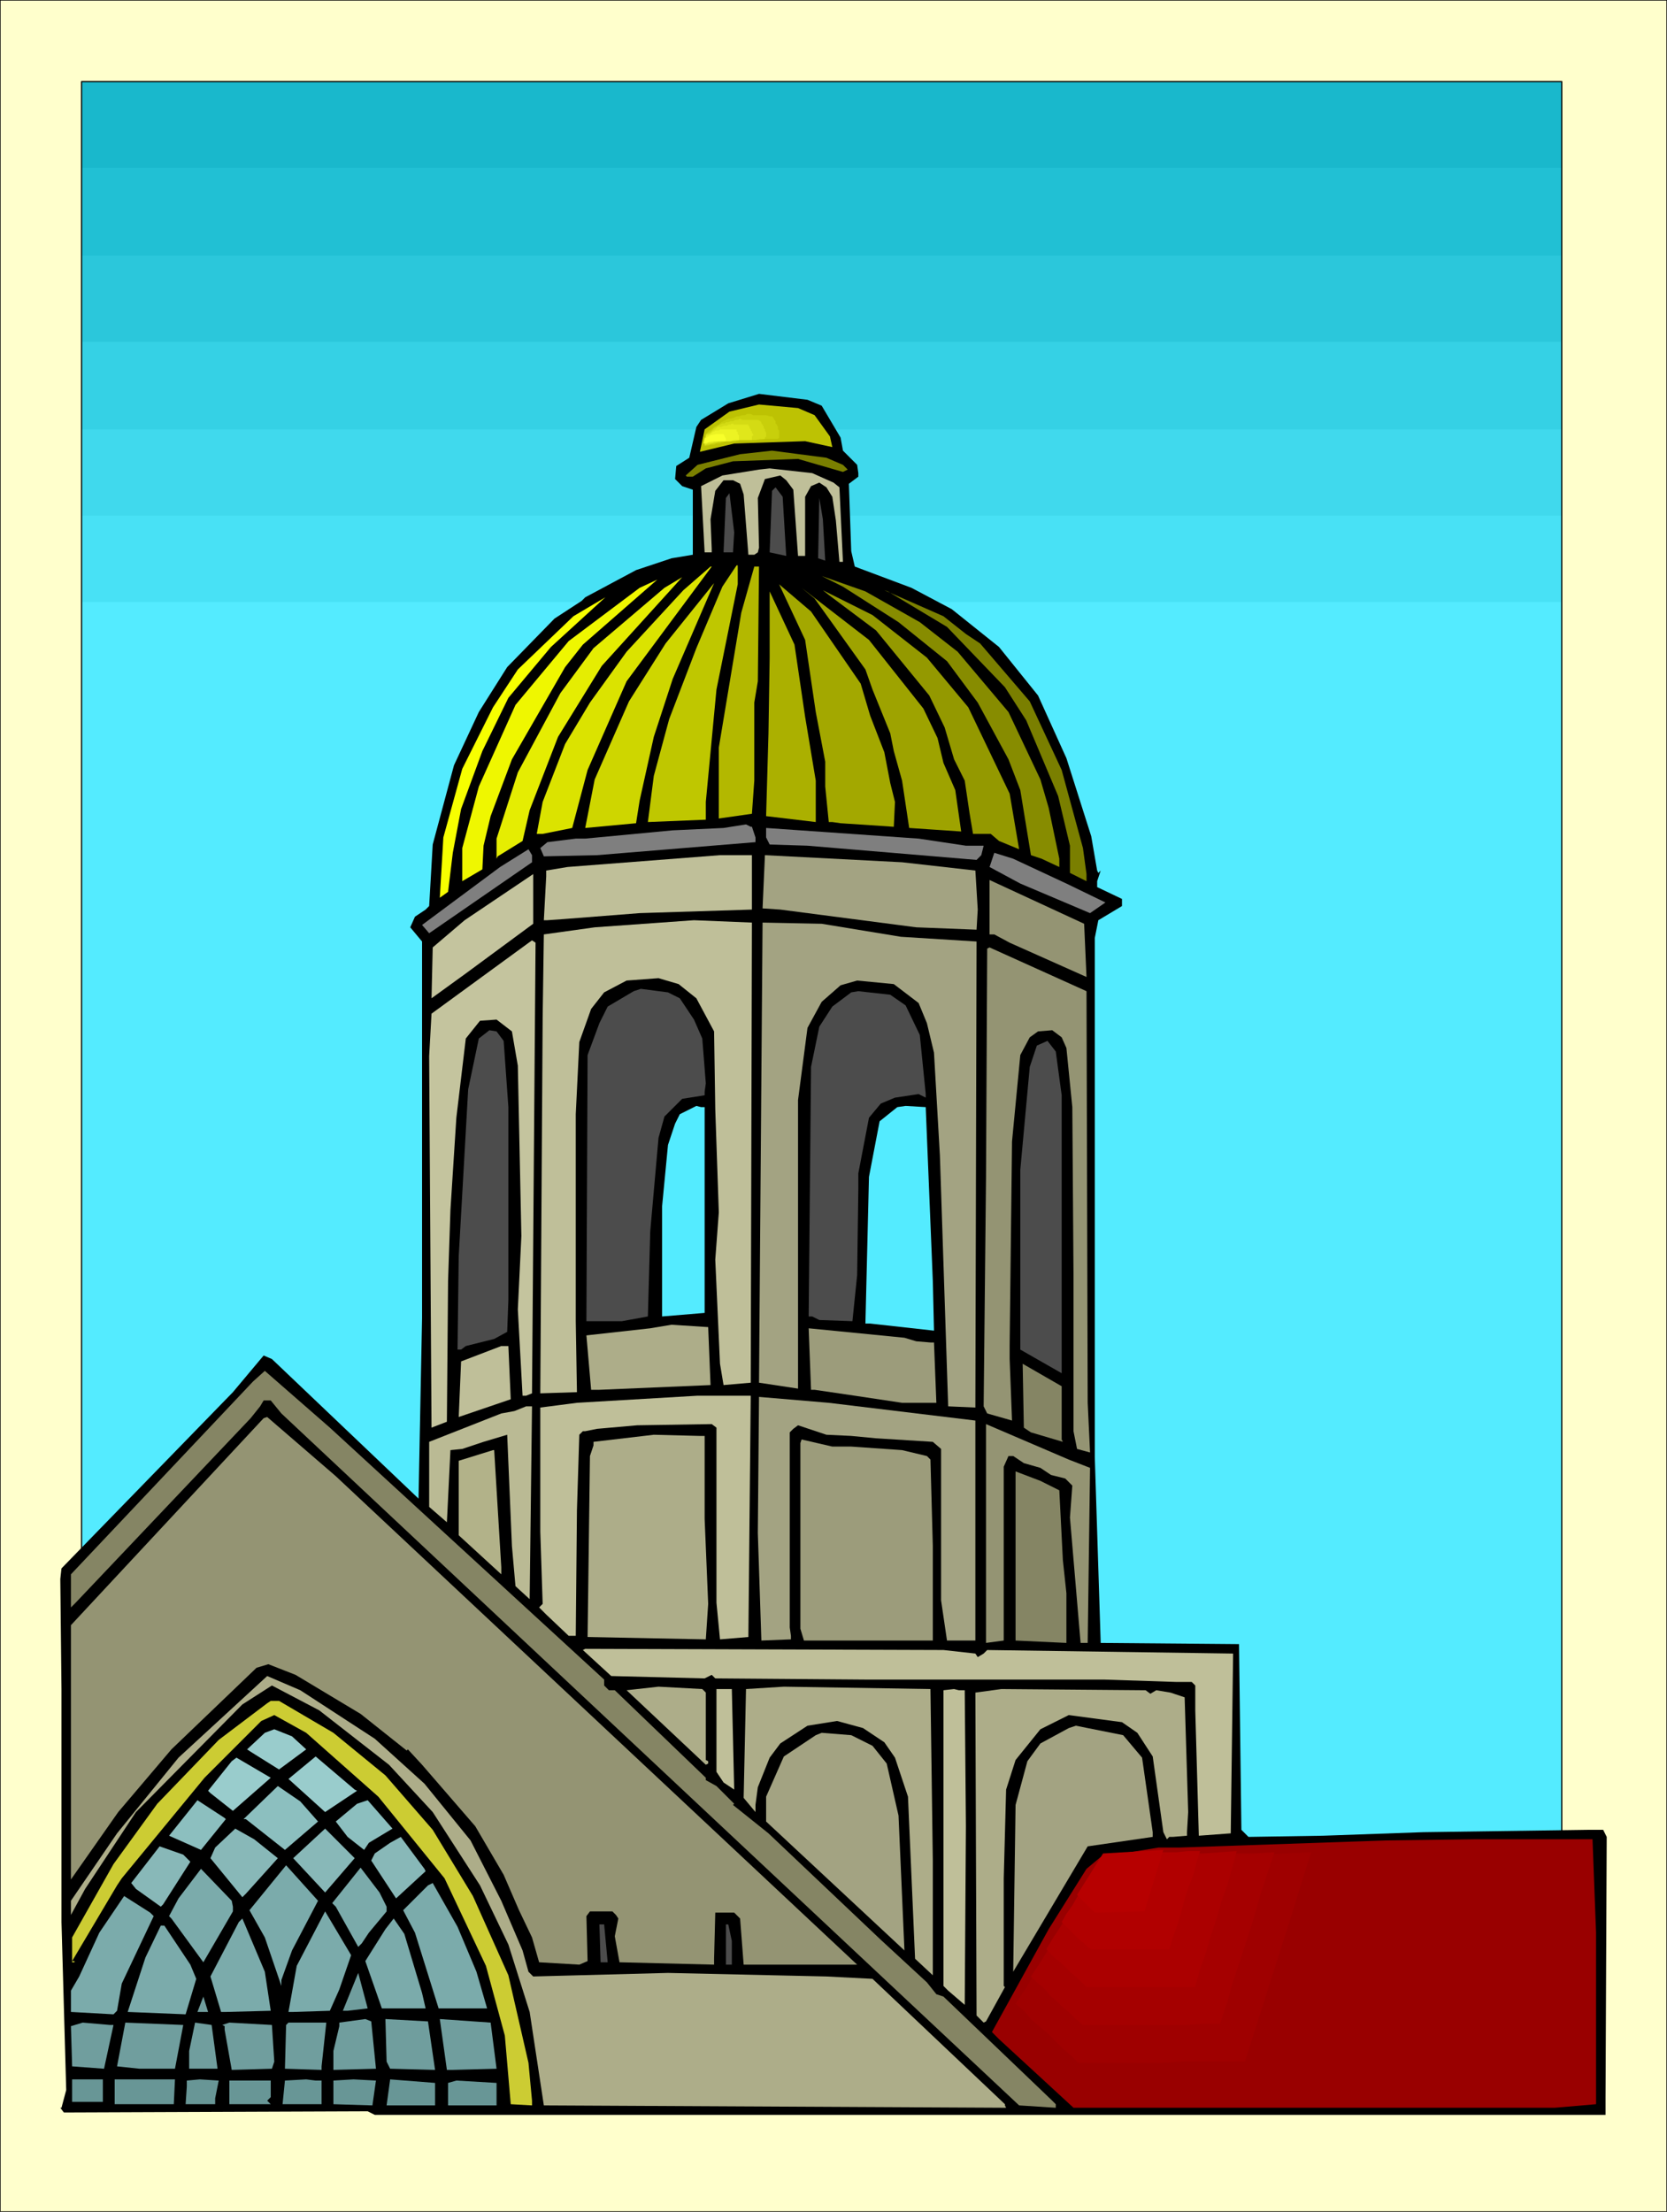 <svg xmlns="http://www.w3.org/2000/svg" fill-rule="evenodd" height="6.231in" preserveAspectRatio="none" stroke-linecap="round" viewBox="0 0 1410 1870" width="4.698in"><style>.pen0{stroke:#000;stroke-width:1;stroke-linejoin:round}.pen1{stroke:none}.brush8{fill:#54ebff}.brush10{fill:#bdc203}.brush11{fill:#7a7f00}.brush12{fill:#bfbf99}.brush13{fill:#4c4c4c}.brush27{fill:#a3a382}.brush28{fill:#c4c49e}.brush29{fill:#949473}.brush30{fill:#adad89}.brush31{fill:#9c9c7b}.brush32{fill:#858564}.brush36{fill:#9cc}.brush38{fill:#88b8b8}.brush39{fill:#900}.brush40{fill:#7babab}</style><path class="pen1" style="fill:#ffc" d="M0 0h1410v1870H0V0z"/><path class="pen0" fill="none" d="M0 0h1410v1870H0V0"/><path class="pen1" style="fill:#19b8cc" d="M69 1605h1252V69H69v1536z"/><path class="pen1" style="fill:#21c0d4" d="M69 1605h1252V142H69v1463z"/><path class="pen1" style="fill:#2bc7db" d="M69 1605h1252V216H69v1389z"/><path class="pen1" style="fill:#35d1e5" d="M69 1605h1252V289H69v1316z"/><path class="pen1" style="fill:#40d9ed" d="M69 1605h1252V363H69v1242z"/><path class="pen1" style="fill:#48e1f5" d="M69 1605h1252V436H69v1169z"/><path class="pen1 brush8" d="M69 1605h1252V509H69v1096z"/><path class="pen0" fill="none" d="M69 1605h1252V69H69v1536"/><path class="pen1" style="fill:#000" d="m695 343 16 27 2 11 12 12 1 7v3l-8 6 2 57 3 13 48 18 34 18 40 32 33 41 24 53 21 66 5 29 1 2 2-2-3 9v5l21 10v6l-20 12-3 15v439l5 157 117 1 2 157 6 6 63-1 85-3 140-2h12l3 6-1 220v15H317l-6-3-257 1-3-4h1l4-15-4-142v-197l-1-93 1-9 145-149 26-31 7 3 124 118 3-153V796l-10-12 4-9 9-6 3-3 3-52 18-67 21-45 24-38 40-41 23-15 3-3 43-23 30-10 18-3v-55l-9-3-6-6 1-11 11-7 6-26 4-6 23-14 26-8 41 5 12 5z"/><path class="pen1 brush10" d="m689 351 13 18 2 9-23-5-60 2-29 7 4-19 21-15 25-6 33 3 14 6z"/><path class="pen1 brush11" d="m713 393 4 4-4 2-38-11-55 2-23 6-11 7h-5l-1-1 10-9 36-9 27-3 46 6 14 6z"/><path class="pen1 brush12" d="m705 408 5 4 3 63h-3l-3-35-3-20-5-8-6-4-7 3-5 9v50h-6l-4-56-6-8-5-4-13 3-6 16 1 42-1 4-3 2h-5l-4-51-3-9-6-3h-8l-7 9-4 24 1 25v3h-6l-3-56 18-9 31-5 9-1 36 4 18 8z"/><path class="pen1 brush13" d="m665 470-14-3 2-52 3-3 6 8 3 50zm-45-3h-8l2-46 3-4 4 33-1 17zm78 7-6-2 1-51 3 18 2 35z"/><path class="pen1" style="fill:#bfc700" d="m624 494-18 89-9 95v15l-49 2 5-39 13-48 23-60 22-52 12-18h1v16z"/><path class="pen1" style="fill:#dbe300" d="m530 576-33 75-13 49-25 5h-5l5-27 19-49 21-35 31-43 48-52 23-20h1l-72 97z"/><path class="pen1" style="fill:#b3b800" d="m641 576-3 18v66l-2 28-28 4v-60l19-114 11-39h4l-1 97z"/><path class="pen1" style="fill:#878c00" d="m778 526 32 25 43 51 27 57 7 24 9 43v7l-15-7-9-3-9-55-10-26-26-48-26-35-41-33-47-30-18-9 37 13 46 26z"/><path class="pen1" style="fill:#e5ed02" d="m472 623-24 62-6 26-21 13-1 2v-17l18-56 36-67 28-38 60-51 15-9-68 75-37 60z"/><path class="pen1" style="fill:#eff700" d="m478 564-45 78-18 48-6 25-1 20-17 10v-28l14-52 31-69 45-54 60-45 15-7-63 55-15 19z"/><path class="pen1" style="fill:#ced600" d="m553 623-12 54-3 19-43 4 8-41 29-66 31-49 41-51-35 81-16 49z"/><path class="pen1" style="fill:#a3a800" d="m728 578 8 27 12 31 5 26 4 16-1 21-45-3-7-1h-3l-3-30v-21l-8-42-9-61-22-47 27 23 42 61z"/><path class="pen1" style="fill:#9ea300" d="m781 599 12 25 5 21 10 23 5 35-44-3-6-40-7-25-3-15-15-37-6-17-43-60-11-9 57 44 46 58z"/><path class="pen1" style="fill:#949900" d="m784 556 35 42 35 73 8 47-17-7-7-6h-15l-3-18-4-27-9-18-8-27-13-27-45-55-40-30-5-4 42 21 46 36z"/><path class="pen1 brush11" d="m817 536 12 8 42 49 27 58 18 66 3 22v6l-14-7v-23l-10-42-27-64-18-28-49-51-50-30-3-1 50 22 19 15z"/><path class="pen1" style="fill:#abb000" d="m681 606 9 54v35l-42-5 2-70 1-64v-56l21 45 9 61z"/><path class="pen1" style="fill:#f7ff00" d="m430 590-22 45-18 49-7 37-4 33-7 5 3-51 16-58 26-52 21-32 47-45 27-16-46 42-36 43z"/><path class="pen1" d="m636 699 3 9v4l-134 11-45 1-3-7 6-5 24-3h8l74-7 43-2 19-3 4 2h1zm181 16h15l-2 8-4 4-143-12-32-1-3-6v-8l129 9 40 6zm-367 14-87 60-6-7 66-49 24-15 3 5v6zm452 18 33 16-13 9-59-25-26-14 4-12 16 5 45 21z" style="fill:#7f7f7f"/><path class="pen1 brush12" d="m636 769-95 3-64 5-14 1h-3l2-37v-5l18-3 129-10h27v46z"/><path class="pen1 brush27" d="m825 736 2 33-1 17-51-2-115-15-15-1 2-45 116 6 62 7z"/><path class="pen1 brush28" d="m394 823-29 21 1-43 27-23 58-39v42l-57 42z"/><path class="pen1 brush29" d="m919 826-65-29-13-7h-4v-46l80 37 2 45z"/><path class="pen1 brush12" d="m635 1169-23 2-3-18-4-88 3-40-3-87-1-66-15-28-15-12-17-5-27 2-19 10-11 14-10 28-3 61v175l1 60-31 1 2-318 1-70 43-6 84-6 49 2-1 389z"/><path class="pen1 brush27" d="m762 792 64 4-1 394-23-1-7-212-5-87-6-25-7-17-21-16-31-3-14 4-16 14-12 22-8 61v244l-33-5 3-389 50 1 67 11z"/><path class="pen1 brush28" d="m450 1178-5 2h-3l-4-73 3-62-3-144-5-29-13-10-14 1-12 15-8 67-5 78-2 60-1 119-13 5-2-314 2-36 85-62 3 2-3 381z"/><path class="pen1 brush29" d="m920 1186 2 42-11-3-3-15v-133l-1-141-5-50-4-9-8-6-12 1-7 5-8 15-7 73-2 172v12l2 52-21-6-3-6 2-193 1-194 2-1 82 37 1 348z"/><path class="pen1 brush13" d="m575 844 12 18 7 16 3 38-1 7v3l-19 3-15 15-5 18-7 79-2 72-22 4h-30l1-225 10-27 7-14 22-13 6-2 23 3 10 5zm191 6 12 25 5 50v3l-6-3-20 3-12 5-10 12-9 47v13l-1 73-4 39-28-1-6-3h-3l2-211 7-34 11-17 16-12 6-1 27 3 13 9zm-340 30 4 56v163l-1 27-11 6-24 6-4 3h-3l1-79 8-141 9-43 9-7 6 1 6 8zm472 46v235l-35-20V989l8-87 6-18 9-4 7 9 5 37z"/><path class="pen1 brush8" d="M596 936v174l-36 3v-93l5-52 6-18 4-8 14-7 4 1h3zm193 147 1 42-45-5-9-1h-4l3-124 9-47 15-12 7-1 17 1 6 147z"/><path class="pen1 brush30" d="m601 1171-94 4h-7l-4-46 54-6 18-3 31 2 2 49z"/><path class="pen1 brush31" d="m775 1134 12 1h3l2 51h-29l-40-6-34-5h-3l-2-52 81 8 10 3z"/><path class="pen1 brush12" d="m432 1183-44 15 2-47 34-13h6l2 45z"/><path class="pen1 brush32" d="m898 1217 1 2-27-8-6-4-1-54 33 19v45zm-387 203v5l4 4h5l77 74v2l9 5 15 15-1 1 30 24 95 90 39 36 8 10 6 2 92 88 3 3v3l-31-2-624-585-9-11h-6l-3 5-8 10-148 156-4 4v-28l154-163 10-9 55 48 232 213z"/><path class="pen1 brush12" d="m633 1384-24 2-3-31v-148l-4-3-63 1-34 3-10 2h-2l-3 3-2 64-1 106h-6l-19-18-6-6 3-3-2-61v-105l31-4 102-6h45l-2 204z"/><path class="pen1 brush27" d="M825 1201v186h-24l-5-34v-128l-7-6-48-3-21-2-21-1-24-8-4 3-3 3v165l1 7v3l-25 1-3-91 1-115 59 5 124 15z"/><path class="pen1" style="fill:#baba94" d="m448 1352-12-11-3-34-4-94-20 6-18 6-10 1-3 61-15-13v-55l61-24 11-2 10-4h5l-2 163z"/><path class="pen1 brush29" d="M725 1661h-96l-3-39-5-5h-16l-1 39v5l-80-2-4-22 3-15-2-3-3-3h-19l-3 4 1 38-7 3-34-2-6-21-11-23-13-30-24-41-45-52-12-13-1 1-39-31-55-33-23-9-10 3-72 69-45 53-40 57v-215l163-175 3-1 58 50 441 413zm197-420-2 148h-6l-9-106 2-27-6-6-12-3-9-6-14-4-9-6h-4l-4 9v147l-15 2v-185l70 30 18 7z"/><path class="pen1 brush30" d="M596 1214v70l3 72-2 30-100-2 2-153 3-9v-3l51-6 39 1h4z"/><path class="pen1 brush31" d="m720 1223 43 3 21 5 3 3 2 73v80H680l-3-10v-157l1-3 26 6h16z"/><path class="pen1" style="fill:#b2b289" d="M424 1325v6l-36-33v-63l29-9h1l6 99z"/><path class="pen1 brush32" d="m896 1260 3 59 3 28v42l-43-2v-143l21 8 16 8z"/><path class="pen1 brush12" d="m825 1398 2 3 5-3 3-3 208 3-2 152-27 2-3-106v-21l-3-3h-13l-61-2H733l-128-1-3-3-6 3-79-2-24-22 2-1 303 1 27 3z"/><path class="pen1 brush30" d="m317 1470 42 38 39 48 26 51 18 42 5 18 4 4 114-3 134 3 39 2 112 106v1l1 2-391-2-12-79-18-57-24-50-40-62-37-40-59-46-40-21-25 16-90 91-43 65-12 22v-12l39-57 52-64 75-69 28 12 63 41zm280-39v57l2 1v2l-2 1-67-63 27-3 37 2 3 3zm192 142v97l-15-14-6-137-11-33-9-13-18-12-22-6-25 4-23 15-9 12-10 25-2 15v6l-10-12 2-92 32-2 124 2 2 145z"/><path class="pen1 brush12" d="m621 1513-9-6-6-9v-70h13l2 85zm195-84 1 115-1 151-14-12-4-4v-250l9-1 4 1h5z"/><path class="pen1 brush30" d="m969 1429 4 3 5-3 12 2 12 4 3 97-1 17v3l-12 1h-3l-2 2-3-6-9-64-13-20-13-9-45-6-24 12-21 26-8 25-2 75v91l1 1-16 29-2 1-6-6-1-273 22-3 121 1h1z"/><path class="pen1" style="fill:#cc3" d="m282 1465 44 36 40 46 34 56 30 67 17 74 3 32v4l-18-1-5-58-16-59-35-74-56-69-61-54-27-15-11 5-48 48-70 85-4 6-38 64h2v1h-2v-21l35-62 37-51 52-54 41-31 3-2h7l46 27z"/><path class="pen1 brush27" d="m966 1486 9 63v4l-55 8-63 106 2-141 10-37 11-15 24-13 6-2 40 8 16 19z"/><path class="pen1 brush36" d="m259 1479-23 17-24-15-3-2 15-14 8-3 15 6 12 11z"/><path class="pen1 brush27" d="m738 1476 12 15 10 44 5 114-117-109v-21l15-34 27-18 5-2 25 2 18 9z"/><path class="pen1 brush36" d="m302 1514-27 18-31-28 23-19 33 28 2 1zm-105 17-19-15-2-2 20-25 4-3 29 17-32 28z"/><path class="pen1" d="m269 1540-28 24-33-26h-2l29-28 19 13 15 17zm-78-2-21 26-27-12 24-30 23 15 1 1zm121 20-4 6-14-11-10-13 18-15 9-3 21 24-20 12z" style="fill:#8cbfbf"/><path class="pen1 brush38" d="m235 1571-27 30-3 3-27-33 4-9 17-16 16 9 20 16zm40 29-27-29 27-25 25 25-25 29zm85-18-25 23-21-32 3-6 13-9 9-5 20 27 1 2z"/><path class="pen1 brush39" d="M1350 1634v145l-35 3H908l-63-58-6-6 48-87 32-51 12-10 49-8h18l174-6 75-1h100l3 79z"/><path class="pen1 brush38" d="m161 1574-23 36-2 2-21-15-4-5 24-31 20 7 6 6z"/><path class="pen1 brush40" d="m247 1649-9 25v5l-14-41-13-23 31-38 27 30-22 42zm80-37v4l-15 18-6 9-3 3-19-34-3-3 24-30 16 21 6 12zm-130 0v4l-25 43-27-37-2-2 8-15 19-25 26 27 1 5zm206 55 9 31h-41l-20-64-10-19 21-21 4-2 21 37 16 38zm-273-47-27 57-4 23-3 3-36-2v-18l7-12 17-37 21-31 22 14 3 3zm157 62-8 18-31 1h-4l7-39 24-46 22 37-10 29zm-58 18-38 1h-4l-9-30 24-46 3-3 19 45 5 33zm128-15 3 13h-37l-14-40 17-27 7-9 9 13 15 50z"/><path class="pen1 brush13" d="M514 1659h-6l-1-32h4l3 32zm105-18v20h-5v-34h2l3 14z"/><path class="pen1 brush40" d="m161 1661 5 12-9 30-49-2 15-46 13-27h3l22 33z"/><path class="pen1" d="M294 1700h-4l13-32 8 30-17 2zm-127 1 5-13 4 13h-9zm151 48-36 1v-16l5-21v-3l22-3 5 2 4 40zm50 1-38-1-3-6-1-36 36 2 6 41zm52-1-37 1h-5l-6-43 43 3 5 39zm-324-37-8 37-27-2-1-34 10-3 23 2h3zm52 37h-30l-19-2 7-37 49 2-7 37zm36 0h-24v-15l5-24 14 2 5 37zm48-6-2 6-34 1-6-34v-3l-2-1 6-2 36 2 2 31zm40 4v3l-31-1 1-37 2-2h32l-4 37z" style="fill:#709e9e"/><path class="pen1" d="M87 1777H61v-19h26v19zm60 2H97v-21h51l-1 21zm35-5v5h-25l1-15v-5l11-1 16 1-3 15zm90-15v20h-33l2-20 18-1 8 1h5zm43 21-33-1v-20l17-1 19 1-3 21zm53 0h-41l3-22 38 3v19zm-139-7-3 3 3 3h-35v-20h35v14zm191 7h-41v-19l7-2 34 2v19z" style="fill:#689696"/><path class="pen1 brush39" d="m1075 1775-166 1-63-59 90-141 204-9-65 208z"/><path class="pen1" style="fill:#9f0000" d="M1053 1743h-53l-17 1h-71l-6-6-7-6-7-7-6-6-7-6-7-6-6-7-7-6 10-15 9-15 10-15 9-15 10-15 9-15 10-15 10-15 21-1 22-1 22-1 21-1 22-1 22-1 21-1 22-1-7 22-7 23-7 22-7 22-7 22-7 22-7 22-7 22z"/><path class="pen1" style="fill:#a50000" d="M1032 1711h-15l-14 1h-87l-6-5-5-5-6-5-5-5-6-5-5-6-6-5-5-5 8-12 8-13 8-12 7-12 8-13 8-12 8-12 8-13 18-1h18l18-1 17-1 18-1 18-1h18l18-1-6 18-6 18-5 18-6 19-6 18-6 18-5 18-6 18z"/><path class="pen1" style="fill:#ab0000" d="M1011 1680h-92l-4-4-4-4-5-4-4-4-4-4-5-4-4-4-4-4 6-10 6-9 6-10 7-10 6-10 6-9 6-10 6-10h14l14-1h14l14-1 14-1h14l14-1 14-1-4 15-4 14-5 14-4 14-5 15-4 14-5 14-4 15z"/><path class="pen1" style="fill:#b10000" d="M989 1648h-66l-3-2-3-3-4-3-3-3-3-3-3-3-3-3-3-3 4-7 5-7 4-7 5-7 4-7 5-7 4-7 5-8h20l10-1h11l10-1h10l10-1h10l-3 10-3 11-4 10-3 10-3 11-3 10-4 11-3 10z"/><path class="pen1" style="fill:#b70000" d="m968 1616-42 1-15-15 22-35 51-3-16 52z"/><path class="pen1 brush10" d="m621 373-25 5 2-14 19-13 22-5 25 2 6 14v8l-49 3z"/><path class="pen1" style="fill:#c8cf0b" d="M617 373h-3l-2 1-3 1h-3l-2 1h-3l-3 1h-2v-4l1-2v-2l1-2v-1l2-2 2-1 2-2 2-1 2-1 2-2 2-1 2-1 2-1h2l3-1 2-1h2l3-1h2l2-1h3l2 1h11l3 1h2l1 1 1 2 1 1v2l1 1 1 2v2l1 1v6l-1 1h-10l-5 1h-16l-5 1h-5z"/><path class="pen1" style="fill:#d4db14" d="M613 373h-2l-2 1h-2l-3 1h-2l-2 1h-2l-2 1v-4l1-1v-5l2-1 2-1 1-1 2-2 2-1 1-1 2-1 2-1h2l1-1h2l2-1h2l2-1h2l2-1 2 1h13l2 1 1 1v1l1 1 1 2v1l1 1v1l1 2v3l-1 1v1h-4l-4 1h-13l-4 1h-9z"/><path class="pen1" style="fill:#e0e71b" d="M609 373h-1l-2 1h-2l-2 1h-3l-2 1h-1v-5l1-1v-2l1-1h2l1-1 1-1 1-1 2-1 1-1 1-1h3l2-1h3l1-1h2l1-1 2 1h12v1l1 1v1l1 1v1l1 1v1l1 1v1l-1 1v3h-13l-4 1h-10z"/><path class="pen1" style="fill:#ecf323" d="M605 373h-1l-1 1h-4l-1 1h-3 1v-5h1v-1l1-1h1l1-1h1l1-1 1-1h1l1-1h3l1-1h14v2h1v2l1 1v4h-5l-2 1h-13z"/><path class="pen1" style="fill:#f8ff2a" d="m602 373-7 2 1-4 5-3 5-1h6l2 4v2h-12z"/></svg>
